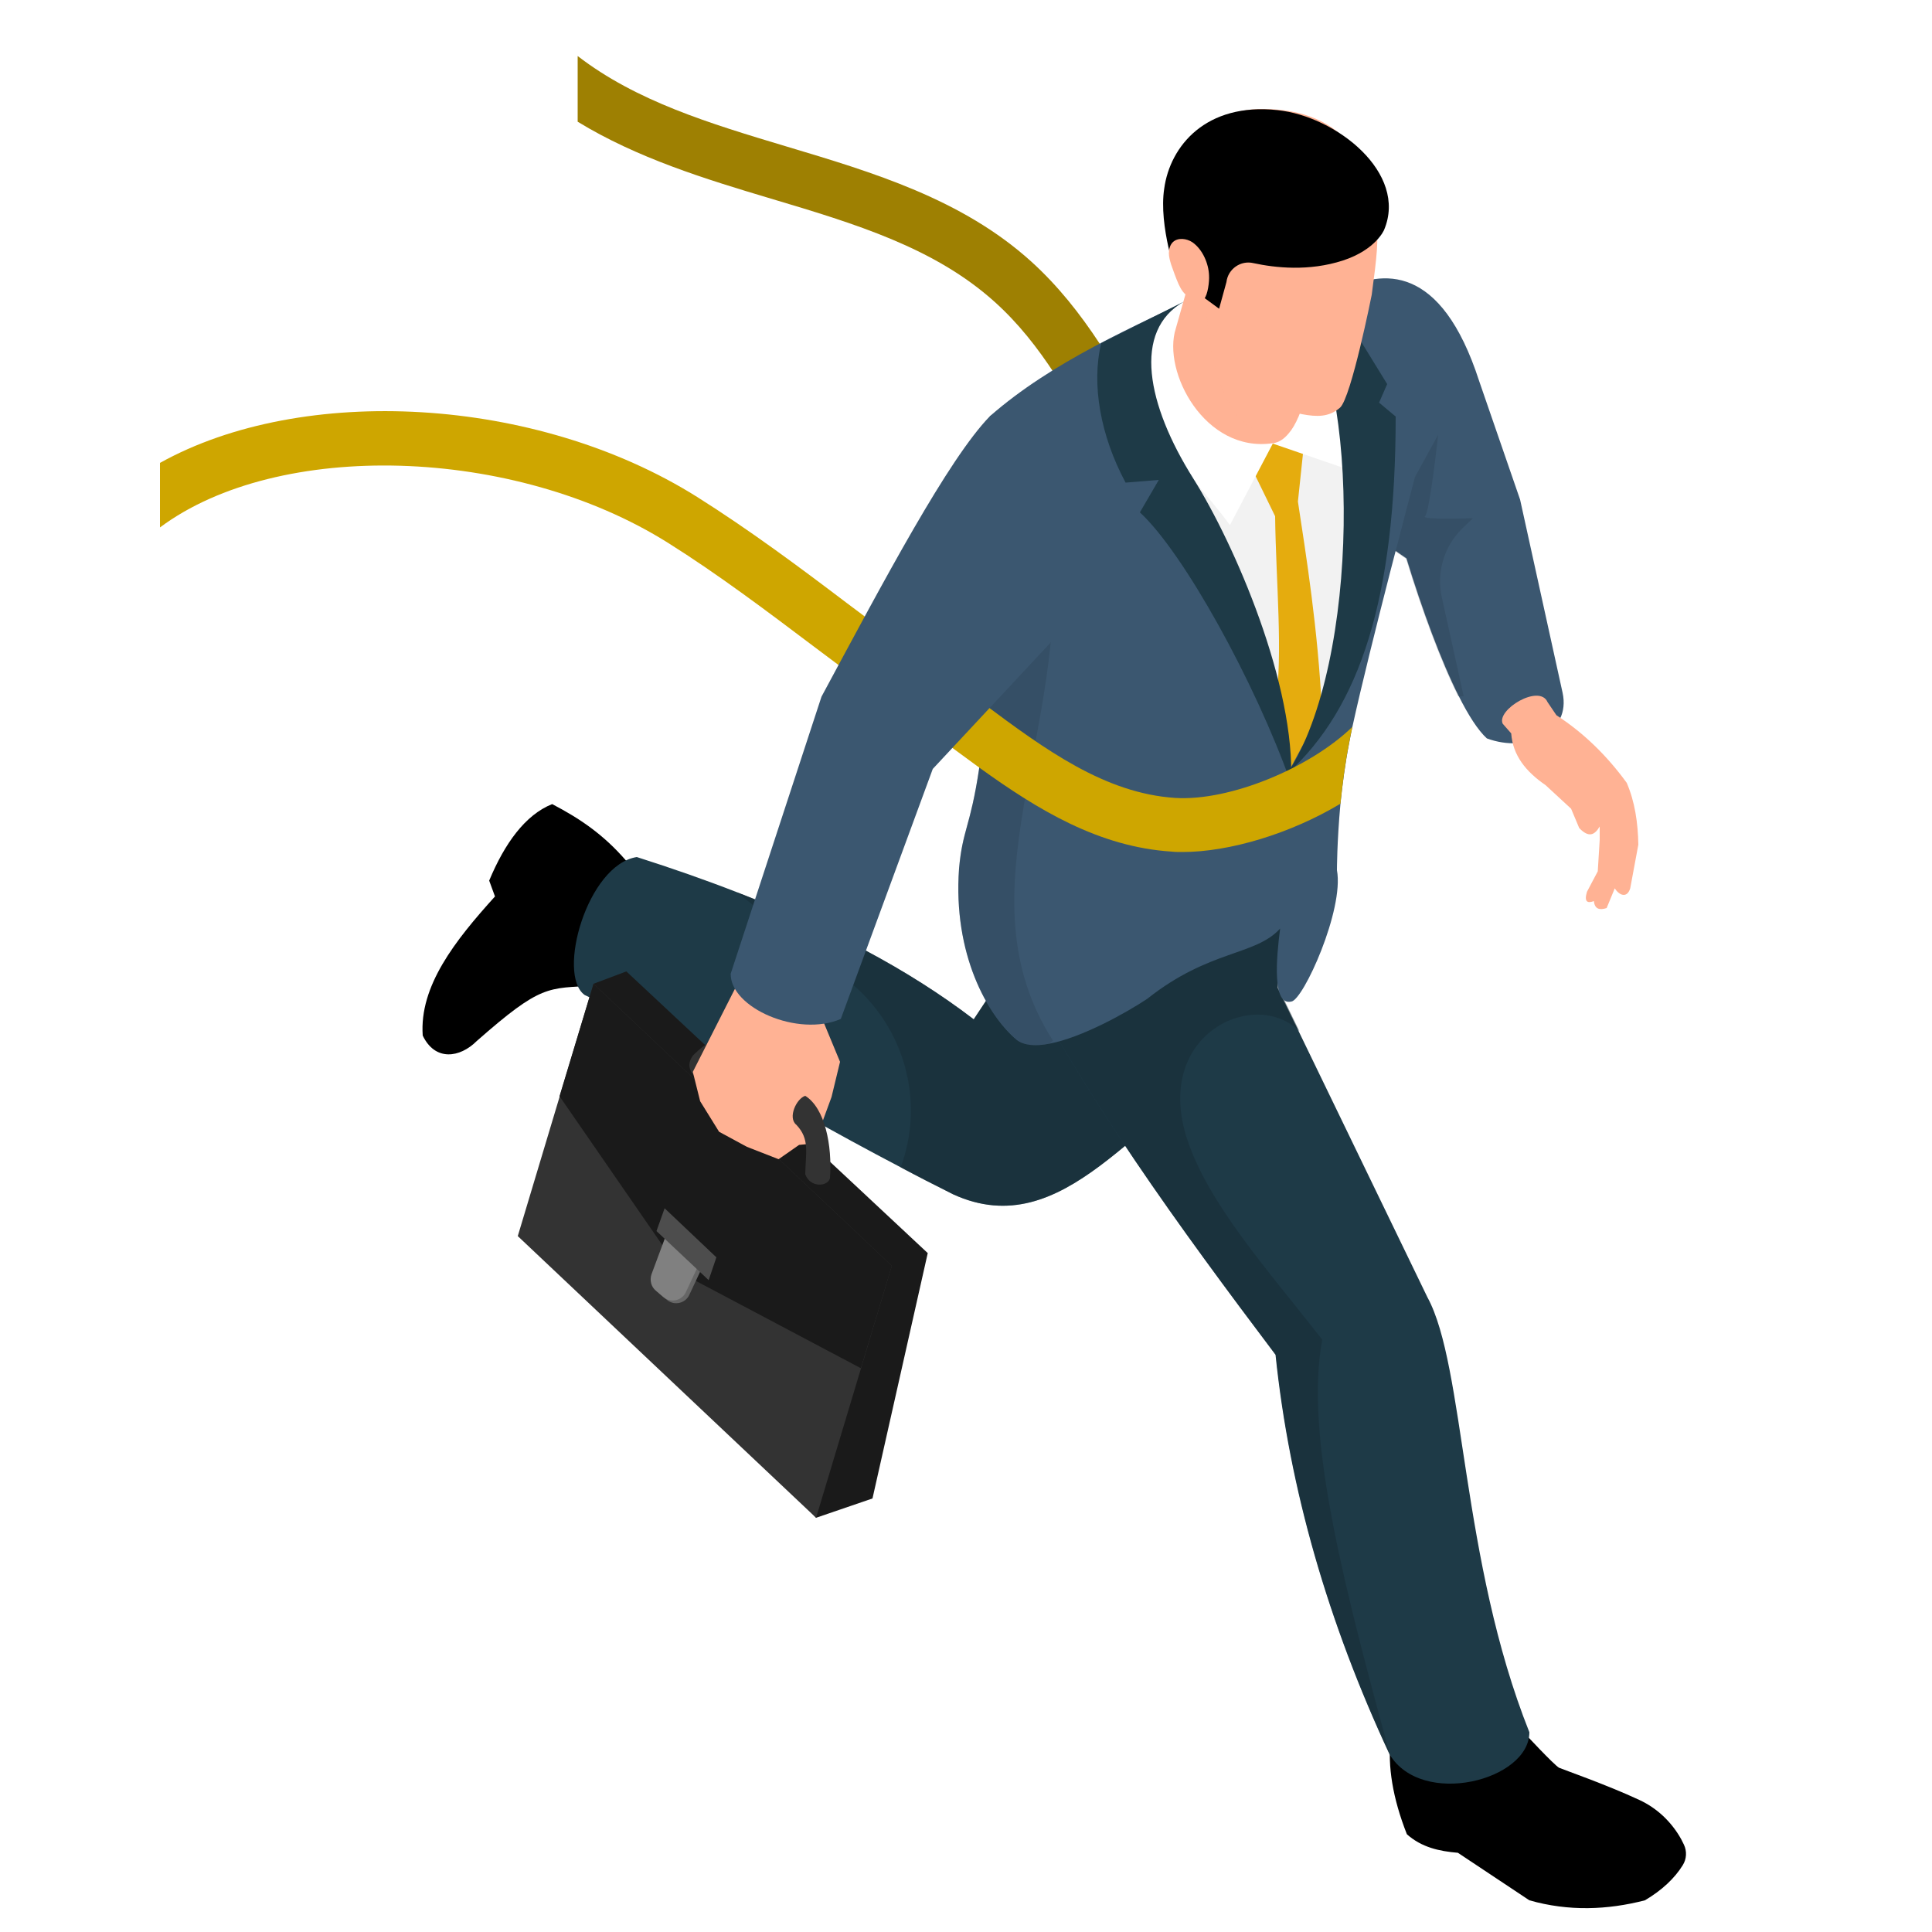 <?xml version="1.0" encoding="utf-8"?>
<!-- Generator: Adobe Illustrator 21.0.0, SVG Export Plug-In . SVG Version: 6.00 Build 0)  -->
<svg version="1.1" id="Layer_1" xmlns="http://www.w3.org/2000/svg" xmlns:xlink="http://www.w3.org/1999/xlink" x="0px" y="0px"
	 viewBox="0 0 500 500" style="enable-background:new 0 0 500 500;" xml:space="preserve">
<style type="text/css">
	.st0{display:none;}
	.st1{display:inline;opacity:0.85;fill:#C2EFEE;enable-background:new    ;}
	.st2{fill:#9E8002;}
	.st3{fill:#1E3A47;}
	.st4{opacity:0.5;fill:#162B35;}
	.st5{fill:#3B5770;}
	.st6{opacity:0.3;fill:#2A3D4F;}
	.st7{fill:#FFB294;}
	.st8{fill:#F2F2F2;}
	.st9{fill:#E5AC0E;}
	.st10{fill:#FFFFFF;}
	.st11{opacity:0.5;fill:#FFB294;}
	.st12{fill:#CEA600;}
	.st13{fill:#1A1A1A;}
	.st14{fill:#333333;}
	.st15{fill:#666666;}
	.st16{fill:#808080;}
	.st17{fill:#4D4D4D;}
</style>
<g id="Background" class="st0">
	<rect class="st1" width="500" height="500"/>
</g>
<g id="Designed_by_freepik">
</g>
<path class="st2" d="M304.5,123.9c-2.1-3.8-4.2-7.6-6.3-11.4c-8.5-15.8-17.4-32.2-31.3-44.8c-17.9-16.2-41-23.1-63.4-29.8
	c-20-6-38.8-11.7-54-23.4v17c15.4,9.4,32.9,14.8,50,19.9c21.8,6.5,42.4,12.7,58,26.8c12.1,10.9,20,25.5,28.3,41
	c2.1,3.9,4.2,7.9,6.4,11.7c9.5,16.8,25.1,40.1,50.2,47.7l4.1-13.5C331.1,160.3,317.7,147.3,304.5,123.9z"/>
<path d="M180.8,231.9l-18.8-9.2c-5.9-6.8-12-10.9-19.1-14.6c-7,2.8-12.3,10.2-16.3,19.8l1.5,4.1c-10.4,11.5-19.6,23.2-18.7,36
	c3.2,6.7,9.6,5.8,14,1.4c16.7-14.7,18.3-13.6,30.4-14.3l16.8,4.6L180.8,231.9z"/>
<path class="st3" d="M320.7,274c-26.4,14.2-45.3,48.2-74,35.1c-4.8-2.4-9.3-4.7-13.6-7c-35.2-18.4-57.1-33.1-81.8-44.6
	c-7.3-5.3,0.7-33.7,13.5-35.7c9.1,2.9,17.7,5.9,25.9,9.1c24,9.3,44.3,19.9,61.3,32.9l22.8-34.4L320.7,274z"/>
<path class="st4" d="M320.7,274c-26.4,14.2-45.3,48.2-74,35.1c-4.8-2.4-9.3-4.7-13.6-7c6.3-17,1.1-36.5-13.5-48.2l-28.9-23
	c24,9.3,44.3,19.9,61.3,32.9l22.8-34.4L320.7,274z"/>
<path d="M359.9,449.8c-0.8,7.3,0.5,15.5,4.2,24.9c3.8,3.4,8.4,4.4,13.2,4.8l18.5,12.3c10.2,2.9,20.2,2.5,29.9,0
	c4.4-2.6,7.7-5.7,9.8-9.1c1-1.6,1.1-3.6,0.3-5.3l-0.7-1.4c-2.5-4.5-6.3-8.1-10.9-10.2c-8.1-3.8-19.8-7.9-20.7-8.3c-1.3-0.7-9-9-9-9
	l-7.9-15.2l-27.7,5.7L359.9,449.8z"/>
<path class="st3" d="M395.8,448.3c0,12.5-27.9,19.6-36.2,5.7c-15.9-34.1-25.9-68.6-29.5-103.4c-25.1-33.3-49.3-66.5-68.4-103.6
	c-0.1-0.1-0.1-0.3-0.2-0.4l0.4-0.1l67.8-21.6l3.4-1.1l-1.2,15.4l-1.3,16.4l5.5,11.3c0,0,33.3,68.8,33.3,68.8
	C379.2,353.6,378,403.7,395.8,448.3z"/>
<path class="st4" d="M359.7,454.1c-15.9-34.1-25.9-68.6-29.5-103.4c-25.1-33.3-49.3-66.5-68.4-103.6l0.2-0.6l7.4-22.7l60-2l0.5,3.1
	l2.2,14.3l-1.3,16.4l5.5,11.3c-11.4-11.4-37.7,0.5-29.2,27.5c5.4,16.9,20.7,33.9,35.1,52.3C337.4,372,348.6,413.1,359.7,454.1z"/>
<path class="st5" d="M384.8,191.1c-2.3-2.1-4.8-6-7.3-11c-4.6-9.2-9.4-22.2-13.5-35.6l-2.9-2l-10-6.7l-3.9-60.7
	c10.4-5.3,25.7-7.1,35.6,23.5l10.6,30.7l11,50C406.6,189.5,395.3,195,384.8,191.1z"/>
<path class="st6" d="M373.1,154.4l5.7,25.8h-1.4c-4.6-9.2-9.4-22.2-13.5-35.6l-2.9-2l0.7-2.3l4.3-16.5l6.2-11.3
	c0,0-2.2,20.1-3.4,21.1c-1.2,1,12.4,0.5,12.4,0.5l-2.9,2.8C373.7,141.5,371.8,148,373.1,154.4z"/>
<path class="st7" d="M388.9,187.3l2.2,2.5c0.4,5.7,3.8,9.9,8.9,13.4l6.6,6.1l2.1,5c2.5,2.6,4,1.8,5.3-0.4v3.5l-0.5,8.1l-2.8,5.3
	c-0.8,2.7,0.2,3,1.8,2.4c0.2,2.1,1.5,2.4,3.3,1.8l2.1-5.1c1.2,1.9,3.2,2.6,4,0l2.1-11.3c-0.1-5.7-0.9-11.1-3-16
	c-5.1-7-11.1-12.9-18.2-17.5l-2.3-3.4C398.4,176.9,387.2,183.7,388.9,187.3z"/>
<path class="st5" d="M366.1,123.8c0,0-11.5,43.2-16.1,64.3c-0.3,1.5-0.6,2.8-0.8,4c-1.1,5.6-1.8,11.1-2.3,16
	c-0.9,9.8-0.9,17.1-0.9,17.1c1.9,10.2-8.7,33.6-11.8,34c-5,1.2-3.9-11.3-2.9-18.9c-6.4,7.1-18.3,5.4-34.4,18.2
	c-5.6,3.7-16.9,10-25.3,11.6c-3.5,0.7-6.6,0.5-8.5-1c-7.5-6.3-16.5-22.1-14.9-44.3c0.9-10.1,2.9-10.6,5.2-25.9
	c0.4-2.9,0.9-6.4,1.4-10.6l-0.4-6.3l-1.2-17l1.3-24.7l1.7-32.6c16.1-14.1,36.9-23.1,56.9-32.6l41.3,5.8
	C362.6,91.2,365.7,106.1,366.1,123.8z"/>
<path class="st8" d="M327.5,109.3l-30.6-4.4l36.3,93.4c18.4-30.8,25.9-61.5,14.3-98L327.5,109.3z"/>
<path class="st9" d="M326.7,110.3l-2.5,11.4l5.8,11.9c0.2,17,2.1,35.7,0.1,48.6l3.6,17.1l8.4-15.6c-1-20.8-4.1-40.1-6.2-53.9
	l1.5-14.2l-7.2-6.1L326.7,110.3z"/>
<path class="st10" d="M317.8,71.3l-18.5,10.9c-11.9,24.2,7.4,37.6,19,53.7l11.1-21.1l19.2,6.6l-2.1-37.2L317.8,71.3z"/>
<path class="st3" d="M306.5,78c-13.6,7.6-9.6,26.9,2.3,45.8c10.7,17,26.6,53.7,25.3,78.9c-9.3-26.2-27.8-59.7-39.1-70.1l4.9-8.4
	l-8.6,0.7c-6.5-12.1-8.9-25.5-6.3-36.1L306.5,78z"/>
<path class="st3" d="M336.4,78.9c15.5,19.8,15.8,92.2-3.2,121.3c18.8-17.1,28-45.6,28-92.4l-4.3-3.6l2.1-4.8l-12.6-20.5L336.4,78.9z
	"/>
<g>
	<path class="st7" d="M334.1,111.4c-1.3,1.8-2.8,3.1-4.7,3.3c-17.6,2.6-28.7-18.6-25.1-29.7c3.2-11.4,5-17.7,5-17.7l31.5,12.7
		c0,0-0.1,3.1-0.5,7.5C339.6,94.9,338,105.9,334.1,111.4z"/>
	<path class="st11" d="M334.1,111.4c-1.8,0.9-3.7,1.3-5.6,1c-15.4-2.2-16.2-31.9-16.2-31.9l28,7.1C339.6,94.9,338,105.9,334.1,111.4
		z"/>
	<path class="st7" d="M311.1,73.4c0,0,1.5,14.6,7,21.6c5.5,7,15.1,11.5,18.9,12.2c3.8,0.7,6.9,0.8,9.8-1.7
		c2.9-2.6,8.2-29.2,8.2-29.2c1.4-10.4,1.7-13.6,1.3-19.5c-0.6-8.8-4.1-28.5-29.4-28.6c-12.2-0.1-20.8,7.6-23.9,17.9
		c-2.4,8.2,2.2,24.1,2.2,24.1L311.1,73.4z"/>
	<path d="M304.6,71.9l10.9,8l1.9-6.9c0.4-3.4,3.7-5.7,7-4.9c5.6,1.2,14.3,2.2,23.2-0.7c8.5-2.8,10.6-7.9,10.6-7.9
		c6.2-14.7-12.3-29.4-27.6-31c-18.5-2-27.8,9.3-29.3,20.3C299.8,58.5,304.6,71.9,304.6,71.9z"/>
	<path class="st7" d="M308.6,62.7c-1.5-1-3.8-1.3-5.1,0c-0.7,0.7-1,1.8-1,2.8c0,1,0.3,2,0.6,3c0.6,1.7,1.2,3.4,1.9,5
		c0.6,1.3,1.4,2.7,2.7,3.3c1.4,0.5,3,1.8,3.9,0.6c1-1.1,1.4-4.6,1.3-6.1C312.8,68.3,311.3,64.6,308.6,62.7z"/>
</g>
<path class="st6" d="M272.5,269.3c-0.3,0.3-0.6,0.6-0.9,0.8c-3.6,0.7-6.6,0.5-8.5-1.1c-7.5-6.3-16.5-22.1-14.9-44.3
	c1.1-12.1,3.7-10.4,6.6-36.6l-1.6-23.2l1.3-24.7h17.7C276.8,189.5,248,231.1,272.5,269.3z"/>
<path class="st12" d="M350,188.1c-0.3,1.5-0.6,2.7-0.8,3.9c-1.1,5.6-1.8,11.1-2.3,16c-13,7.8-28.8,12.5-40.9,12.5
	c-0.9,0-1.8,0-2.7-0.1c-19-1.2-34.8-10.9-49.8-21.7c-2.9-2.1-5.7-4.2-8.6-6.3c-3.7-2.7-7.3-5.5-11-8c-7.9-5.5-15.7-11.4-23.3-17.1
	c-12.2-9.2-24.8-18.7-37.7-26.8c-39.9-25.1-100.9-26.8-131.5-4v-16.7c36.8-20.5,97.3-17.4,139,8.8c13.5,8.5,26.4,18.1,38.8,27.5
	c7.5,5.6,15.1,11.4,22.8,16.9c3.8,2.6,7.5,5.5,11.3,8.2c0.4,0.3,0.7,0.5,1.1,0.8c16.2,12.1,31.6,23.3,49.7,24.5
	C318.3,207.4,339.1,198.7,350,188.1z"/>
<g>
	<g>
		<polygon class="st13" points="225.8,387.8 211.2,392.8 147.9,317.9 153.6,254.6 162.1,251.4 240.1,324.3 		"/>
		<polygon class="st14" points="211.2,392.8 134,319.9 153.6,254.6 230.8,327.6 		"/>
		<polygon class="st13" points="153.6,254.6 144.8,283.7 176.5,329.6 222.8,354.1 230.8,327.6 		"/>
		<path class="st15" d="M174,318.4l-4.5,12.1c-0.5,1.5-0.1,3.2,1.1,4.2l2,1.7c1.9,1.6,4.8,0.9,5.8-1.3l4.3-9.2L174,318.4z"/>
		<path class="st16" d="M173.1,317.7l-4.5,12.1c-0.5,1.5-0.1,3.2,1.1,4.2l2,1.7c1.9,1.6,4.8,0.9,5.8-1.3l4.3-9.2L173.1,317.7z"/>
		<polygon class="st17" points="183.4,331.3 169.9,318.6 172,312.7 185.4,325.4 		"/>
	</g>
	<path class="st14" d="M183,281.1c-3.2-2.1-6.1-4.5-3.7-7.9c4.1-4.1,8.1-6.2,11.8-3.3L183,281.1z"/>
	<g>
		<polygon class="st7" points="193.8,248.8 179.3,277.4 181.2,285 186.1,292.9 193.3,296.8 201.5,300 206.8,296.3 210.8,295.9 
			215.2,283.9 217.4,274.8 212.3,262.5 216,246.4 198,238.4 		"/>
		<path class="st5" d="M256.2,107.7c-10.8,11.1-27.4,42.5-43.6,72.6L189.1,252c-0.1,8.8,17.4,16.5,28.5,11.7l23.8-64.7l36-38.6
			C293.3,139.3,273.1,96.6,256.2,107.7z"/>
	</g>
	<path class="st14" d="M208.4,283.6c-2.3,0.7-4.6,5.7-2.3,7.5c3.5,3.7,2.4,7.1,2.3,12.8c1.3,3.6,5.9,3.2,6.4,1
		C215.4,296.4,213.5,286.8,208.4,283.6z"/>
</g>
</svg>

